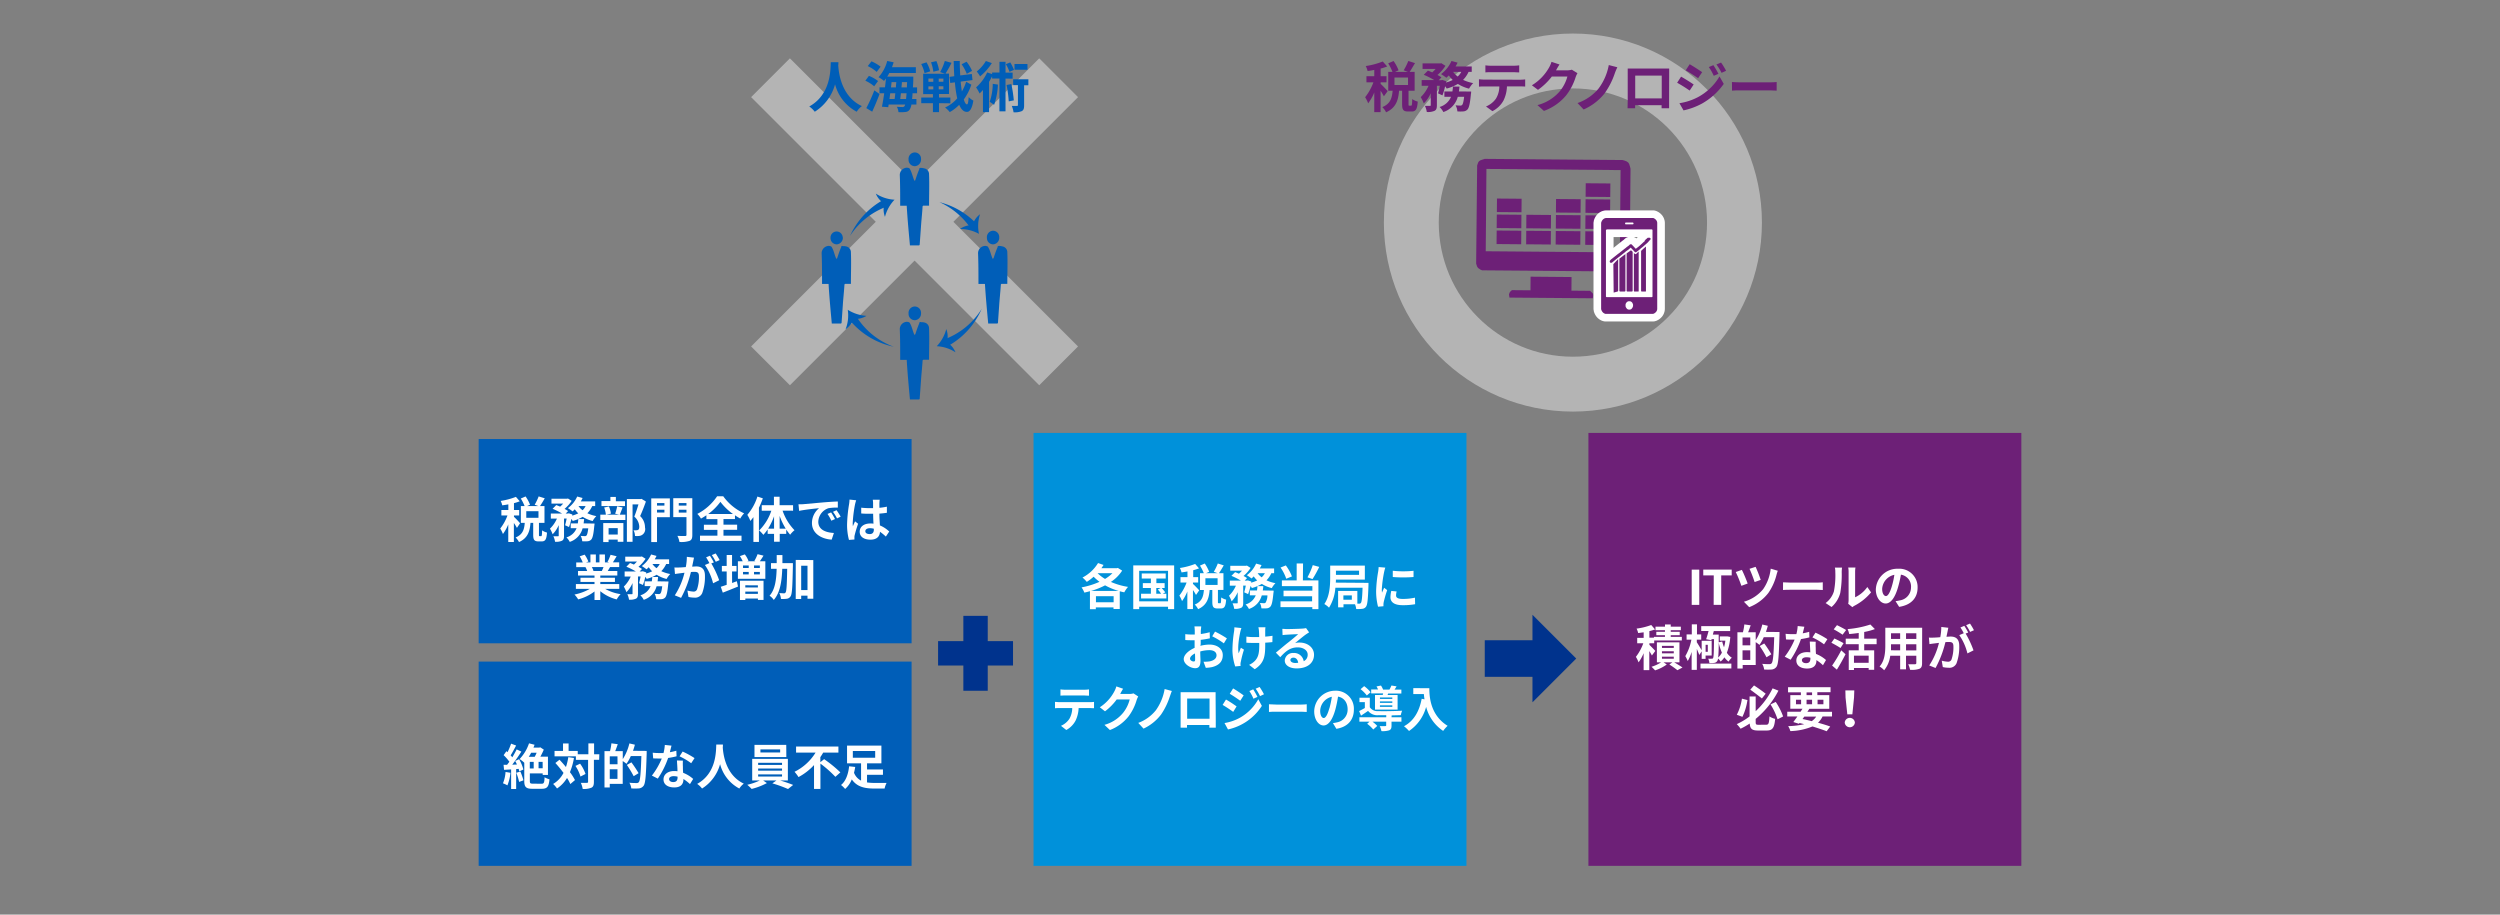 <svg xmlns="http://www.w3.org/2000/svg" viewBox="0 0 820 300"><rect x="0" y="0" width="820" height="300" fill="#808080" stroke="none"/><defs><style>.cls-1,.cls-7{fill:#005eb8;}.cls-2{fill:#fff;}.cls-3{fill:#0091da;}.cls-4,.cls-8{fill:#6d2077;}.cls-10,.cls-5,.cls-6,.cls-9{fill:none;}.cls-5{stroke:#b4b4b4;stroke-width:18px;}.cls-5,.cls-6{stroke-miterlimit:10;}.cls-6{stroke:#00338d;stroke-width:8px;}.cls-12,.cls-7,.cls-8{fill-rule:evenodd;}.cls-10{stroke:#fff;stroke-linecap:round;stroke-linejoin:round;stroke-width:5px;}.cls-11,.cls-12{fill:#00338d;}</style></defs><g id="レイヤー_2" data-name="レイヤー 2"><g id="レイヤー_1-2" data-name="レイヤー 1"><rect class="cls-1" x="157" y="144" width="142" height="67"/><path class="cls-2" d="M169.55,173.15a14.32,14.32,0,0,0-1-1.62v6.24h-1.84V172a14.27,14.27,0,0,1-1.75,3.16,9.38,9.38,0,0,0-.88-1.8,15.52,15.52,0,0,0,2.37-4.29h-2v-1.78h2.29v-1.86c-.68.13-1.33.24-2,.32a6.59,6.59,0,0,0-.52-1.45,23.18,23.18,0,0,0,5-1.33l1.26,1.45a14.15,14.15,0,0,1-1.9.61v2.26h1.71v1.78h-1.71v.46c.43.35,1.74,1.75,2,2.1Zm7.92,2.72c.24,0,.3-.24.34-1.91a4.81,4.81,0,0,0,1.61.72c-.16,2.29-.59,2.9-1.74,2.9h-1.06c-1.42,0-1.73-.56-1.73-2.23v-3.84H174c-.22,2.76-.89,5-3.77,6.29a5.66,5.66,0,0,0-1.11-1.5c2.39-1,2.83-2.69,3-4.79h-1.28V166h1.23a14.07,14.07,0,0,0-1.25-2.48l1.57-.69a12.37,12.37,0,0,1,1.46,2.72l-1,.45h3.77l-1.25-.45a17.12,17.12,0,0,0,1.31-2.73l2,.62c-.53.93-1.1,1.89-1.57,2.56h1.48v5.49h-1.81v3.83c0,.48,0,.53.24.53Zm-.85-8.2h-4v2.18h4Z"/><path class="cls-2" d="M194.25,166a8,8,0,0,1-1.6,2.34,11.92,11.92,0,0,0,2.94.94,7.47,7.47,0,0,0-1.2,1.62,11.19,11.19,0,0,1-3.27-1.38,12.67,12.67,0,0,1-3.26,1.35,6,6,0,0,0-.45-.67,18,18,0,0,1-.78,2.67l-1.28-.59c.17-.59.36-1.4.51-2.21H185v5.63c0,.87-.13,1.38-.69,1.67a4.75,4.75,0,0,1-2.25.33,6.43,6.43,0,0,0-.55-1.8H183c.19,0,.26-.05.26-.24v-3.42a9.78,9.78,0,0,1-2,3,10.28,10.28,0,0,0-.87-1.84,10.2,10.2,0,0,0,2.28-3.3h-2v-1.67h3.67a24.1,24.1,0,0,0-3.09-1.55l1.2-1.22c.39.15.83.32,1.27.52a10.59,10.59,0,0,0,1-1h-3.84v-1.6H186l.29-.07,1.22.77a12,12,0,0,1-2.34,2.64,8.35,8.35,0,0,1,1.17.71l-.79.81h.77l.26-.08,1.15.39-.06.37a10.67,10.67,0,0,0,2-.74,9.09,9.09,0,0,1-1.14-1.33,9.18,9.18,0,0,1-.72.69,12.83,12.83,0,0,0-1.55-1.07,9.63,9.63,0,0,0,3.06-3.81l1.77.48a9.26,9.26,0,0,1-.59,1.12h4.72V166Zm.75,5.73s0,.5-.07.72c-.25,2.77-.54,4-1,4.52a1.8,1.8,0,0,1-1.17.56,12.38,12.38,0,0,1-1.8,0,4,4,0,0,0-.51-1.76c.58.06,1.12.08,1.38.08a.63.63,0,0,0,.51-.18c.23-.21.43-.89.61-2.38h-1.86a6.39,6.39,0,0,1-4.21,4.45,5.53,5.53,0,0,0-1.1-1.48,5.09,5.09,0,0,0,3.34-3h-1.93v-1.59h2.33a12.84,12.84,0,0,0,.16-1.42h1.91c-.05.48-.1,1-.16,1.42ZM189.75,166a6.11,6.11,0,0,0,1.33,1.36,4.68,4.68,0,0,0,1-1.36Z"/><path class="cls-2" d="M204.22,166.46c-.35.88-.67,1.76-.94,2.36h1.85v1.73H196.9v-1.73h1.83a10.16,10.16,0,0,0-.56-2.36l1.55-.33a8.21,8.21,0,0,1,.66,2.34l-1.51.35h4.26l-1.36-.33a16.86,16.86,0,0,0,.66-2.42ZM205,166h-7.72v-1.65h2.93V163H202v1.42h3Zm-7.14,5.57h6.61v6.15h-1.86V177h-3v.8h-1.76Zm1.76,1.65v2.11h3v-2.11Zm12.24-8.71c-.56,1.56-1.26,3.4-1.9,4.76a5.11,5.11,0,0,1,1.6,3.74,2.23,2.23,0,0,1-2,2.79,7.63,7.63,0,0,1-1.28,0,4.42,4.42,0,0,0-.47-1.87,5.8,5.8,0,0,0,.9,0,1.71,1.71,0,0,0,.59-.13c.29-.17.38-.54.38-1.09a4.59,4.59,0,0,0-1.63-3.26c.47-1.14,1-2.77,1.36-4h-1.93v12.25h-1.86v-14h4.51l.29-.08Z"/><path class="cls-2" d="M219.71,169.64H215.5v8.15h-1.89V163.48h6.1ZM215.5,165v.84h2.43V165Zm2.43,3.11v-.91H215.5v.91Zm9.15,7.36c0,1.09-.22,1.65-.92,1.94a8.75,8.75,0,0,1-3.3.35,7.16,7.16,0,0,0-.67-2c1,.06,2.19.05,2.53.05s.44-.12.44-.42v-5.76h-4.33v-6.21h6.25ZM222.63,165v.84h2.53V165Zm2.53,3.14v-.94h-2.53v.94Z"/><path class="cls-2" d="M237.3,175.69h5.92v1.71H229.6v-1.71h5.71v-1.9h-4.43v-1.67h4.43v-1.84H231.7V169c-.58.4-1.17.76-1.78,1.1a7.06,7.06,0,0,0-1.2-1.54,17.45,17.45,0,0,0,6.5-5.79h2a16.89,16.89,0,0,0,6.85,5.6,9,9,0,0,0-1.27,1.71c-.57-.32-1.15-.67-1.73-1.07v1.25H237.3v1.84h4.48v1.67H237.3Zm3.12-7.09a19.21,19.21,0,0,1-4.13-4,18.35,18.35,0,0,1-4,4Z"/><path class="cls-2" d="M250.21,163.45a29.73,29.73,0,0,1-1.28,3.09v11.22h-1.81v-8.14c-.32.44-.66.87-1,1.25a11.2,11.2,0,0,0-1-2,16.94,16.94,0,0,0,3.31-6Zm6.48,4.05a17.15,17.15,0,0,0,3.91,6.41,8.06,8.06,0,0,0-1.43,1.48,15.71,15.71,0,0,1-1.28-1.7v1.41h-2.14v2.58h-1.86V175.1h-2.1v-1.47a11.39,11.39,0,0,1-1.42,1.8A8.08,8.08,0,0,0,249,174a16.46,16.46,0,0,0,4-6.49h-3.15v-1.81h4v-2.77h1.86v2.77h4.42v1.81Zm-2.8,5.9v-4.06a20.92,20.92,0,0,1-1.95,4.06Zm3.83,0a22.4,22.4,0,0,1-2-4.18v4.18Z"/><path class="cls-2" d="M263.48,165.37l6.85-.61c1.63-.13,3.36-.23,4.48-.27l0,2a16.57,16.57,0,0,0-3.06.2,4.83,4.83,0,0,0-3.35,4.44c0,2.61,2.44,3.55,5.12,3.68l-.73,2.19c-3.33-.21-6.47-2-6.47-5.44a6.29,6.29,0,0,1,2.34-4.88c-1.38.14-4.71.49-6.55.89l-.21-2.17C262.56,165.43,263.17,165.4,263.48,165.37Zm10.4,4.88-1.21.54a13.08,13.08,0,0,0-1.25-2.22l1.18-.5A21.46,21.46,0,0,1,273.88,170.25Zm1.86-.79-1.2.58a13.35,13.35,0,0,0-1.32-2.16l1.17-.54C274.79,167.9,275.4,168.84,275.74,169.46Z"/><path class="cls-2" d="M280.83,164.09a12.42,12.42,0,0,0-.39,1.4,42.09,42.09,0,0,0-.75,6.13,7,7,0,0,0,.06,1c.21-.56.47-1.09.71-1.62l1,.79a37.89,37.89,0,0,0-1.13,3.77,2.88,2.88,0,0,0-.08.74c0,.16,0,.43,0,.66l-1.79.13a19.24,19.24,0,0,1-.62-5.06,47.35,47.35,0,0,1,.65-6.61,11,11,0,0,0,.15-1.56ZM290.56,176a17,17,0,0,0-1.92-1.58c-.1,1.5-1,2.59-3.11,2.59s-3.55-.93-3.55-2.59,1.36-2.72,3.52-2.72a6.85,6.85,0,0,1,1,.06c-.05-1-.1-2.13-.11-3.25-.39,0-.77,0-1.14,0-.93,0-1.82,0-2.77-.1v-1.89a25.3,25.3,0,0,0,2.77.15c.37,0,.75,0,1.12,0,0-.78,0-1.42,0-1.76a8.62,8.62,0,0,0-.1-1h2.28c-.05.3-.08.69-.1,1s0,.95,0,1.65a21.09,21.09,0,0,0,2.45-.37v2c-.77.12-1.6.21-2.46.28,0,1.53.11,2.8.17,3.87a10,10,0,0,1,3.06,2Zm-3.94-2.57a4.65,4.65,0,0,0-1.28-.18c-.9,0-1.51.37-1.51,1s.64.93,1.48.93,1.31-.51,1.31-1.44Z"/><path class="cls-2" d="M198.48,193.14a14.39,14.39,0,0,0,5.08,1.74,8.51,8.51,0,0,0-1.28,1.73,13.67,13.67,0,0,1-5.38-2.7v2.88H195V194a15.11,15.11,0,0,1-5.36,2.6,8.79,8.79,0,0,0-1.21-1.59,16.84,16.84,0,0,0,5.05-1.87h-4.59v-1.57H195v-.7h-4.61v-1.38H195v-.72h-5.41v-1.49h3a7.3,7.3,0,0,0-.55-1.25l.19,0H189v-1.55h2.14a14.16,14.16,0,0,0-1-2l1.63-.56a11.49,11.49,0,0,1,1.22,2.26l-.79.29h1.46v-2.61h1.78v2.61h1.18v-2.61h1.8v2.61h1.42l-.58-.18a12.45,12.45,0,0,0,1-2.32l2,.48c-.45.74-.88,1.46-1.24,2h2.08V186h-3c-.26.46-.52.9-.76,1.28h3.14v1.49H196.9v.72h4.8v1.38h-4.8v.7h6.22v1.57ZM194.13,186a8.27,8.27,0,0,1,.54,1.23l-.27.05h3c.19-.38.39-.85.56-1.28Z"/><path class="cls-2" d="M218.5,185a8,8,0,0,1-1.6,2.34,11.92,11.92,0,0,0,2.94.94,7.81,7.81,0,0,0-1.2,1.62,11.24,11.24,0,0,1-3.26-1.38,12.89,12.89,0,0,1-3.27,1.35,4.11,4.11,0,0,0-.45-.67,18,18,0,0,1-.78,2.67l-1.28-.59a19.31,19.31,0,0,0,.51-2.21h-.85v5.63c0,.87-.12,1.38-.68,1.67a4.81,4.81,0,0,1-2.26.33,6.43,6.43,0,0,0-.55-1.8h1.44c.2,0,.26-.05.26-.24v-3.42a9.78,9.78,0,0,1-2,3,11,11,0,0,0-.86-1.84,10.17,10.17,0,0,0,2.27-3.3h-2v-1.67h3.66a22.86,22.86,0,0,0-3.09-1.55l1.2-1.22c.39.15.84.32,1.27.52a12,12,0,0,0,1-1h-3.84v-1.6h5.17l.28-.07,1.22.77a11.72,11.72,0,0,1-2.34,2.64,7.8,7.8,0,0,1,1.17.71l-.78.81h.77l.25-.08,1.15.39-.06.37a10.4,10.4,0,0,0,2-.74,9,9,0,0,1-1.13-1.33,9.18,9.18,0,0,1-.72.69,13.81,13.81,0,0,0-1.56-1.07,9.54,9.54,0,0,0,3.06-3.81l1.78.48c-.18.38-.37.75-.59,1.12h4.72V185Zm.75,5.73s0,.5-.06.72c-.26,2.77-.55,4-1,4.52a1.78,1.78,0,0,1-1.17.56,12.27,12.27,0,0,1-1.79,0,4.29,4.29,0,0,0-.51-1.76c.57.06,1.12.08,1.37.08a.62.62,0,0,0,.51-.18c.23-.21.44-.89.61-2.38h-1.85a6.41,6.41,0,0,1-4.21,4.45,5.58,5.58,0,0,0-1.11-1.48,5.13,5.13,0,0,0,3.35-3h-1.94v-1.59h2.34a12.84,12.84,0,0,0,.16-1.42h1.9c-.05.48-.09,1-.16,1.42ZM214,185a6.11,6.11,0,0,0,1.33,1.36,4.89,4.89,0,0,0,1.06-1.36Z"/><path class="cls-2" d="M227.63,182.91c-.09.42-.19.91-.27,1.31l-.34,1.63c.53,0,1-.06,1.33-.06,1.68,0,2.87.75,2.87,3a15.48,15.48,0,0,1-.9,5.77,2.53,2.53,0,0,1-2.61,1.46,8.89,8.89,0,0,1-1.89-.22l-.35-2.1a9.09,9.09,0,0,0,1.95.34,1.17,1.17,0,0,0,1.19-.69,12.16,12.16,0,0,0,.64-4.34c0-1.26-.54-1.44-1.54-1.44-.25,0-.64,0-1.09.06a34.11,34.11,0,0,1-3.23,8.47l-2.06-.83a23.64,23.64,0,0,0,3.18-7.41c-.56.06-1,.13-1.36.17s-1.26.16-1.76.24l-.18-2.14a13.45,13.45,0,0,0,1.68,0c.5,0,1.25-.06,2.05-.13a16.84,16.84,0,0,0,.34-3.36Zm5.68,1.89a31.28,31.28,0,0,1,2.58,5.52l-2,1a18,18,0,0,0-2.68-6l1.47-.62a18.73,18.73,0,0,0-1.08-1.89l1.26-.53c.4.6,1,1.6,1.28,2.2Zm1.46-.53a15.25,15.25,0,0,0-1.3-2.21l1.27-.53a20.8,20.8,0,0,1,1.3,2.18Z"/><path class="cls-2" d="M240.13,191.22l1.55-.58.39,1.75c-1.68.68-3.52,1.44-5,2l-.66-1.93c.55-.16,1.2-.39,1.94-.64v-4.39h-1.58v-1.81h1.58v-3.58h1.76v3.58h1.47v1.81h-1.47Zm10.9-7.13v5.75h-9v-5.75h1.57a12.1,12.1,0,0,0-.91-1.69l1.61-.56a8.34,8.34,0,0,1,1.2,2.11l-.4.14h2.68l-.35-.11a12.78,12.78,0,0,0,1.05-2.21l1.95.48c-.41.68-.83,1.32-1.21,1.84Zm-8.32,6.39h7.73v6.29H248.6v-.46h-4.13v.48h-1.76Zm1-5v.82h1.87v-.82Zm0,2.93h1.87v-.81h-1.87Zm.75,3.56v.72h4.13V192Zm4.13,2.81v-.73h-4.13v.73Zm.64-9.3h-1.91v.82h1.91Zm0,2.12h-1.91v.81h1.91Z"/><path class="cls-2" d="M260.07,184.7s0,.63,0,.87c-.14,6.82-.25,9.26-.75,10a1.68,1.68,0,0,1-1.23.82,9.68,9.68,0,0,1-1.94.06,4.6,4.6,0,0,0-.54-1.9c.64,0,1.21.06,1.52.06a.56.56,0,0,0,.54-.29c.31-.43.43-2.41.53-7.76h-1.62c-.16,4.27-.72,7.86-2.78,10.23a4.84,4.84,0,0,0-1.39-1.39c1.79-2,2.22-5.09,2.33-8.84h-1.85V184.7h1.87c0-.85,0-1.73,0-2.64h1.87c0,.9,0,1.78,0,2.64Zm6.69-1v12.68h-1.9v-1h-2.07v1.1H261V183.66Zm-1.9,9.85v-8h-2.07v8Z"/><rect class="cls-3" x="339" y="142" width="142" height="142"/><path class="cls-2" d="M368.07,187.16a12.58,12.58,0,0,1-3.7,3.71A23.08,23.08,0,0,0,370,192.5a9,9,0,0,0-1.23,1.78c-.52-.09-1-.22-1.49-.35v5.83h-2.05v-.53h-5.8v.59h-1.93v-5.91c-.61.18-1.22.34-1.83.47a8.14,8.14,0,0,0-.92-1.72,25.85,25.85,0,0,0,5.88-1.82,17,17,0,0,1-1.92-1.68,15.76,15.76,0,0,1-2.24,1.7,11.19,11.19,0,0,0-1.41-1.43,12.91,12.91,0,0,0,5.1-4.75l1.8.62c-.22.35-.44.72-.7,1.07h5.07l.32-.09Zm-1.18,6.66a20.52,20.52,0,0,1-4.42-1.83,24.32,24.32,0,0,1-4.58,1.83Zm-1.62,3.73v-2h-5.8v2ZM360,188a13,13,0,0,0,2.45,1.89,12.61,12.61,0,0,0,2.45-1.89Z"/><path class="cls-2" d="M385.12,185.46v14.33h-2V199h-9.47v.8h-1.94V185.46Zm-2,11.77v-10h-9.47v10Zm-.56-2.48v1.55h-8.29v-1.55h3.22v-1.89h-2.64v-1.6h2.64v-1.51h-3v-1.66h7.86v1.66h-3.06v1.51h2.71v1.6H381a13.57,13.57,0,0,1,1.2,1.42l-.84.47Zm-3.31,0h1.6a11.52,11.52,0,0,0-1.09-1.4l1-.49h-1.49Z"/><path class="cls-2" d="M392.29,195.15a13,13,0,0,0-1-1.62v6.24h-1.84V194a14.27,14.27,0,0,1-1.74,3.16,10,10,0,0,0-.88-1.8,16.06,16.06,0,0,0,2.37-4.29h-2v-1.78h2.29v-1.86c-.67.13-1.33.24-1.95.32a6.62,6.62,0,0,0-.53-1.45,23.18,23.18,0,0,0,5-1.33l1.27,1.45a14.79,14.79,0,0,1-1.91.61v2.26H393v1.78h-1.71v.46c.43.35,1.75,1.75,2.05,2.1Zm7.93,2.72c.24,0,.3-.24.33-1.91a4.86,4.86,0,0,0,1.62.72c-.16,2.29-.59,2.9-1.75,2.9h-1.05c-1.43,0-1.73-.56-1.73-2.23v-3.84h-.88c-.23,2.76-.9,5-3.78,6.29a5.62,5.62,0,0,0-1.1-1.5c2.38-1,2.83-2.69,3-4.79H393.6V188h1.24a14.79,14.79,0,0,0-1.25-2.48l1.57-.69a12.73,12.73,0,0,1,1.45,2.72l-1,.45h3.76l-1.25-.45a17.17,17.17,0,0,0,1.32-2.73l1.95.62c-.53.93-1.11,1.89-1.57,2.56h1.47v5.49h-1.81v3.83c0,.48,0,.53.24.53Zm-.85-8.2h-4v2.18h4Z"/><path class="cls-2" d="M417,188a7.65,7.65,0,0,1-1.6,2.34,11.86,11.86,0,0,0,2.95.94,7.16,7.16,0,0,0-1.2,1.62,11.19,11.19,0,0,1-3.27-1.38,12.81,12.81,0,0,1-3.26,1.35,6,6,0,0,0-.45-.67,19.21,19.21,0,0,1-.79,2.67l-1.28-.59a21.5,21.5,0,0,0,.52-2.21h-.85v5.63c0,.87-.13,1.38-.69,1.67a4.81,4.81,0,0,1-2.26.33,6.4,6.4,0,0,0-.54-1.8h1.44c.19,0,.25-.05.25-.24v-3.42a9.78,9.78,0,0,1-2,3,10.23,10.23,0,0,0-.86-1.84,10.17,10.17,0,0,0,2.27-3.3h-2v-1.67H407a24.1,24.1,0,0,0-3.09-1.55l1.2-1.22c.38.15.83.32,1.26.52a10.7,10.7,0,0,0,1-1h-3.84v-1.6h5.17l.29-.07,1.21.77a11.92,11.92,0,0,1-2.33,2.64,8.19,8.19,0,0,1,1.16.71l-.78.81h.77l.26-.08,1.15.39-.07.37a10.51,10.51,0,0,0,2-.74,9.09,9.09,0,0,1-1.14-1.33,9.18,9.18,0,0,1-.72.69,13.67,13.67,0,0,0-1.55-1.07,9.52,9.52,0,0,0,3.05-3.81l1.78.48a10.93,10.93,0,0,1-.59,1.12h4.72V188Zm.76,5.73s0,.5-.07.72c-.26,2.77-.54,4-1,4.52a1.78,1.78,0,0,1-1.17.56,12.23,12.23,0,0,1-1.79,0,4,4,0,0,0-.51-1.76c.58.06,1.12.08,1.38.08a.63.63,0,0,0,.51-.18,4.94,4.94,0,0,0,.61-2.38h-1.86a6.41,6.41,0,0,1-4.21,4.45,5.76,5.76,0,0,0-1.1-1.48,5.11,5.11,0,0,0,3.34-3h-1.94v-1.59h2.34a12.84,12.84,0,0,0,.16-1.42h1.9c0,.48-.09,1-.16,1.42ZM412.49,188a6.33,6.33,0,0,0,1.33,1.36,4.71,4.71,0,0,0,1.06-1.36Z"/><path class="cls-2" d="M421.89,189.83a14.7,14.7,0,0,0-1.87-3.68l1.73-.69a14.66,14.66,0,0,1,2,3.6Zm5.46.53h5.09v9.43h-2v-.66H420v-1.89h10.37v-1.66H421v-1.84h9.46v-1.48h-10v-1.9h4.85v-5.54h2.09Zm5.36-4.42a36.57,36.57,0,0,1-2.2,4l-1.67-.58a23.07,23.07,0,0,0,1.75-4Z"/><path class="cls-2" d="M448.86,191.18s0,.54,0,.76c-.16,4.65-.34,6.46-.82,7.06a1.62,1.62,0,0,1-1.21.69,10.85,10.85,0,0,1-2,.07,5.33,5.33,0,0,0-.39-1.56h-3.78v1h-1.76v-5.38h6.31V198h.62a.56.56,0,0,0,.53-.23c.28-.32.45-1.61.56-5H438a14.18,14.18,0,0,1-2.08,6.55,6.93,6.93,0,0,0-1.54-1.2c1.76-2.5,1.92-6.15,1.92-8.69v-3.91h11.37v4.58h-9.49c0,.32,0,.67-.05,1Zm-10.67-4v1.38h7.58v-1.38Zm5.21,8.1h-2.77v1.43h2.77Z"/><path class="cls-2" d="M454.38,186.18a14.18,14.18,0,0,0-.38,1.41,39.88,39.88,0,0,0-.77,5.81,7.43,7.43,0,0,0,.07,1c.22-.56.48-1.09.7-1.61l1,.77a37.48,37.48,0,0,0-1.13,3.89,4.61,4.61,0,0,0-.1.74c0,.18,0,.43,0,.66L452,199a20.15,20.15,0,0,1-.63-5.18,43.36,43.36,0,0,1,.66-6.28,12.49,12.49,0,0,0,.16-1.55ZM458.1,194a5.13,5.13,0,0,0-.19,1.33c0,.7.6,1.12,2.2,1.12a18.08,18.08,0,0,0,4-.42l.05,2.15a22.11,22.11,0,0,1-4.09.32c-2.74,0-4-1-4-2.61a9.81,9.81,0,0,1,.27-2.07Zm5.54-6.79v2.05a43,43,0,0,1-6.81,0v-2.05A32.37,32.37,0,0,0,463.64,187.22Z"/><path class="cls-2" d="M393.71,211.83a13,13,0,0,1,3-.41c2.44,0,4.36,1.29,4.36,3.47,0,1.87-1,3.28-3.49,3.91a12.74,12.74,0,0,1-2.08.25l-.74-2a12.83,12.83,0,0,0,1.95-.11c1.28-.23,2.31-.88,2.31-2s-1-1.69-2.34-1.69a11.36,11.36,0,0,0-3,.43c0,1.26.08,2.48.08,3,0,2-.72,2.49-1.74,2.49-1.55,0-3.75-1.33-3.75-3,0-1.4,1.62-2.82,3.56-3.67,0-.37,0-.74,0-1.1V210l-.85,0c-.72,0-1.52,0-2.21-.08l0-1.92a17.87,17.87,0,0,0,2.19.13c.29,0,.6,0,.92,0,0-.56,0-1,0-1.29a11.87,11.87,0,0,0-.11-1.39H394c0,.28-.1,1-.13,1.37s0,.74,0,1.14a22.59,22.59,0,0,0,2.91-.59l.05,2a30.19,30.19,0,0,1-3,.5c0,.48,0,1,0,1.42ZM392,216.28c0-.4,0-1.12-.05-1.95-1,.5-1.62,1.15-1.62,1.71s.74.93,1.15.93S392,216.83,392,216.28Zm6.53-9.12a36.39,36.39,0,0,1,3.89,2.22l-1,1.64a24.27,24.27,0,0,0-3.81-2.31Z"/><path class="cls-2" d="M407.18,206a12.71,12.71,0,0,0-.37,1.28c-.38,1.76-.94,5.07-.53,7,.21-.48.48-1.25.74-1.82l1,.62A37.59,37.59,0,0,0,407,217a3.38,3.38,0,0,0-.12.76c0,.17,0,.44.05.66l-1.78.18a17.9,17.9,0,0,1-.91-5.14,41.15,41.15,0,0,1,.53-6.32,8.38,8.38,0,0,0,.1-1.38Zm10.16,4.61c-.64.08-1.45.14-2.35.19v.66c0,3.74-.29,6-3.44,8.05l-1.84-1.44a6.09,6.09,0,0,0,1.86-1.27c1.21-1.26,1.47-2.67,1.47-5.34v-.58c-.59,0-1.2,0-1.78,0s-1.66,0-2.45-.08v-2a17,17,0,0,0,2.4.16l1.8,0c0-.89-.05-1.7-.08-2.13a8,8,0,0,0-.18-1.09h2.32a9.63,9.63,0,0,0-.08,1.07c0,.35,0,1.17,0,2a22,22,0,0,0,2.39-.28Z"/><path class="cls-2" d="M429.39,207.41c-.39.24-.76.49-1.11.72-.85.6-2.51,2-3.5,2.81a5,5,0,0,1,1.48-.18c2.69,0,4.74,1.68,4.74,4,0,2.49-1.9,4.48-5.73,4.48-2.21,0-3.87-1-3.87-2.6a2.66,2.66,0,0,1,2.85-2.46,3.19,3.19,0,0,1,3.37,2.7,2.3,2.3,0,0,0,1.3-2.16c0-1.42-1.44-2.38-3.28-2.38-2.43,0-4,1.29-5.71,3.22l-1.44-1.49c1.12-.91,3-2.53,4-3.3s2.52-2.06,3.31-2.75c-.82,0-3,.11-3.83.17a12,12,0,0,0-1.29.13l-.07-2.06c.45,0,1,.08,1.44.08.84,0,4.23-.08,5.12-.16a9.07,9.07,0,0,0,1.22-.16Zm-3.59,10c-.1-1-.69-1.7-1.55-1.7-.59,0-1,.35-1,.75,0,.59.67,1,1.6,1A9,9,0,0,0,425.8,217.39Z"/><path class="cls-2" d="M357.46,230.31a11.78,11.78,0,0,0,1.38-.09v2.08c-.38,0-1-.05-1.38-.05h-3.67a10.49,10.49,0,0,1-1,4.11,7.45,7.45,0,0,1-3.05,3.08L348,238.07a6.41,6.41,0,0,0,2.75-2.28,7.22,7.22,0,0,0,.94-3.54H347.5c-.44,0-1,0-1.46.06v-2.09c.46,0,1,.09,1.46.09Zm-8-2.19c-.53,0-1.17,0-1.63.06v-2.06a10.8,10.8,0,0,0,1.61.11h6.11a11.2,11.2,0,0,0,1.64-.11v2.06c-.53,0-1.11-.06-1.64-.06Z"/><path class="cls-2" d="M373.34,228.44a6.84,6.84,0,0,0-.51,1.15,16.89,16.89,0,0,1-2.64,5.35,14.36,14.36,0,0,1-6.14,4.51l-1.79-1.7a12,12,0,0,0,6.12-3.95,11.48,11.48,0,0,0,2.16-4.37h-4.27a18,18,0,0,1-3.83,3.88l-1.7-1.33a13.85,13.85,0,0,0,4.74-5.16,7.36,7.36,0,0,0,.68-1.68l2.22.77c-.36.56-.74,1.28-.92,1.63l0,.08h3a4.73,4.73,0,0,0,1.33-.19Z"/><path class="cls-2" d="M383.7,228.47a22.85,22.85,0,0,1-2.86,5.88,15.45,15.45,0,0,1-5.76,4.64l-1.73-1.88a13.27,13.27,0,0,0,5.78-4.16A16.74,16.74,0,0,0,382,226l2.37.64C384.1,227.25,383.88,228,383.7,228.47Z"/><path class="cls-2" d="M398.77,236.44c0,.63,0,2.16,0,2.23h-2.1l0-.88h-7.33l0,.88h-2.1c0-.08,0-1.48,0-2.24V228.6c0-.45,0-1.11,0-1.55l1.62,0h8.35c.38,0,1,0,1.51,0,0,.48,0,1.07,0,1.55Zm-9.38-7.33v6.64h7.34v-6.64Z"/><path class="cls-2" d="M405.6,231.7l-1.11,1.8a40.87,40.87,0,0,0-3.47-2.29l1.1-1.76C403.15,230,404.82,231.13,405.6,231.7Zm1.21,3.65a15.71,15.71,0,0,0,5.91-6l1.17,2.18a17.69,17.69,0,0,1-11.11,7.73l-1.14-2.1A15.6,15.6,0,0,0,406.81,235.35Zm1.11-7.26-1.12,1.76c-.85-.63-2.43-1.7-3.44-2.29l1.1-1.76C405.46,226.37,407.13,227.51,407.92,228.09Zm4.53.49-1.32.6a14.59,14.59,0,0,0-1.34-2.52l1.26-.56A25.08,25.08,0,0,1,412.45,228.58Zm2.13-.86-1.29.61a16,16,0,0,0-1.43-2.44l1.29-.56A21.26,21.26,0,0,1,414.58,227.72Z"/><path class="cls-2" d="M416.22,231c.55.05,1.66.1,2.45.1h8.16c.7,0,1.38-.06,1.78-.1v2.52c-.37,0-1.14-.08-1.78-.08h-8.16c-.87,0-1.89,0-2.45.08Z"/><path class="cls-2" d="M437.2,237.18a12.77,12.77,0,0,0,1.4-.26,4.23,4.23,0,0,0,3.42-4.24c0-2.19-1.13-3.83-3.15-4.19a36.67,36.67,0,0,1-.89,4.3c-.9,3.2-2.21,5.16-3.85,5.16s-3.07-1.94-3.07-4.61a6.88,6.88,0,0,1,6.93-6.79,5.9,5.9,0,0,1,6.08,6.19c0,3.33-1.95,5.7-5.74,6.31Zm-1.17-4.8a27.71,27.71,0,0,0,.81-3.84,4.89,4.89,0,0,0-3.82,4.59c0,1.6.61,2.38,1.17,2.38S435.42,234.52,436,232.38Z"/><path class="cls-2" d="M456.42,235.26h3.25v1.44h-3.25V238c0,.85-.17,1.3-.78,1.55a7.29,7.29,0,0,1-2.53.26,6.73,6.73,0,0,0-.57-1.65,17,17,0,0,0,1.81,0c.24,0,.32-.06.32-.24V236.7h-4.51a9.89,9.89,0,0,1,1.58,1.41l-1.31,1.17a11.64,11.64,0,0,0-2-1.88l.8-.7h-3.35v-1.44h8.81v-.67c-1,0-2,0-2.66,0a3.82,3.82,0,0,1-3.3-1.42c-.73.53-1.47,1-2.32,1.57l-.61-1.51c.56-.29,1.23-.64,1.87-1v-1.94H445.9v-1.44h3.39v3.11a2.93,2.93,0,0,0,2.71,1.28c1.83.08,5.8,0,7.9-.13a8,8,0,0,0-.44,1.46l-3,.08Zm-8.1-7.14a11.37,11.37,0,0,0-2.05-2.07l1.17-1a10.35,10.35,0,0,1,2.11,2Zm5.24-.19c0-.16.08-.32.11-.5h-3.92v-1.28H452a6.7,6.7,0,0,0-.51-1l1.47-.29a6.78,6.78,0,0,1,.7,1.33h2.08a12.49,12.49,0,0,0,.65-1.34l1.69.27c-.23.4-.46.77-.67,1.07h2.24v1.28h-4.34l-.19.5h3.29v4.78H451v-4.78Zm3.12.84h-4.06v.49h4.06Zm0,1.29h-4.06v.49h4.06Zm0,1.29h-4.06v.51h4.06Z"/><path class="cls-2" d="M468.82,225.73c0,3,.41,8.87,6,12.34a10.4,10.4,0,0,0-1.46,1.67,13.55,13.55,0,0,1-5.59-7.89,13.82,13.82,0,0,1-5.61,7.91,14.58,14.58,0,0,0-1.65-1.56c3.16-1.68,5-4.77,5.8-9l.93.18a16.57,16.57,0,0,1-.21-1.73h-3.47v-1.94Z"/><rect class="cls-4" x="521" y="142" width="142" height="142"/><path class="cls-2" d="M554.88,186.84h2.48V198.4h-2.48Z"/><path class="cls-2" d="M562.11,188.73h-3.44v-1.89H568v1.89h-3.44v9.67h-2.48Z"/><path class="cls-2" d="M573.23,191.4l-2.06.75a41.17,41.17,0,0,0-1.84-4.53l2-.7C571.87,187.93,572.86,190.31,573.23,191.4Zm9.89-4.19a12,12,0,0,0-.4,1.25,18.26,18.26,0,0,1-2.68,6,14.52,14.52,0,0,1-6.3,4.69L572,197.37a12.77,12.77,0,0,0,6.32-4.13,14.5,14.5,0,0,0,2.47-6.72Zm-5.61,3-2,.7a42.57,42.57,0,0,0-1.67-4.34l2-.65A39.6,39.6,0,0,1,577.51,190.22Z"/><path class="cls-2" d="M584.84,191c.57.05,1.74.1,2.57.1H596c.74,0,1.46-.06,1.87-.1v2.52c-.38,0-1.2-.08-1.87-.08h-8.6c-.91,0-2,0-2.57.08Z"/><path class="cls-2" d="M598.8,197.8a7.53,7.53,0,0,0,2.72-3.82,27.51,27.51,0,0,0,.46-6.34,5.75,5.75,0,0,0-.14-1.46h2.35a11.7,11.7,0,0,0-.11,1.44,35.57,35.57,0,0,1-.48,6.89,9.29,9.29,0,0,1-2.85,4.59Zm7.41.24a6.33,6.33,0,0,0,.13-1.18v-9.33a6.76,6.76,0,0,0-.13-1.38h2.38a9,9,0,0,0-.11,1.39v8.37a10.18,10.18,0,0,0,4-3.37l1.23,1.76a17.66,17.66,0,0,1-5.43,4.37,4,4,0,0,0-.7.48Z"/><path class="cls-2" d="M621.74,197.18a14.45,14.45,0,0,0,1.47-.26,4.29,4.29,0,0,0,3.6-4.24,3.92,3.92,0,0,0-3.31-4.19,35.42,35.42,0,0,1-1,4.3c-.94,3.2-2.32,5.16-4,5.16s-3.23-1.94-3.23-4.61a7.07,7.07,0,0,1,7.3-6.79,6,6,0,0,1,6.4,6.19c0,3.33-2.05,5.7-6.05,6.31Zm-1.24-4.8a25.06,25.06,0,0,0,.85-3.84,5,5,0,0,0-4,4.59c0,1.6.64,2.38,1.24,2.38S619.86,194.52,620.5,192.38Z"/><path class="cls-2" d="M541.82,215a16.36,16.36,0,0,0-.85-1.44v6.24h-1.86v-5.55a13.9,13.9,0,0,1-1.66,3,10,10,0,0,0-.88-1.8A16.29,16.29,0,0,0,539,211h-2v-1.78h2.12V207.4l-1.8.24a7.1,7.1,0,0,0-.52-1.46A21.15,21.15,0,0,0,541.6,205l1.26,1.45A14,14,0,0,1,541,207v2.16h1.49v-.27h3.62v-.54h-2.84v-1.11h2.84v-.54H543v-1.16h3.12v-.72H548v.72h3.32v1.16H548v.54h2.95v1.11H548v.54h3.64v1.18h-9.06V211H541v.51c.51.48,1.67,1.67,1.94,2Zm7.31,2.24c1,.58,2.09,1.25,2.73,1.7l-1.67.89a28.74,28.74,0,0,0-2.64-1.87l1-.72h-2.91l1.07.71a14,14,0,0,1-3.84,1.93c-.29-.33-.82-.85-1.17-1.18a12.54,12.54,0,0,0,3.15-1.46h-1.39v-6.56h7.4v6.56Zm-4-4.72H549v-.67h-3.89Zm0,1.78H549v-.69h-3.89Zm0,1.76H549v-.68h-3.89Z"/><path class="cls-2" d="M557.37,214.84c-.16-.48-.49-1.23-.81-2v6.88h-1.7v-5.9a13.71,13.71,0,0,1-1.28,3,12.07,12.07,0,0,0-.8-1.61,17,17,0,0,0,2-5.4h-1.58v-1.73h1.71v-3.29h1.7v3.29H558v1.73h-1.45v.85c.38.56,1.24,2,1.6,2.61v-3.09h3.28v4.84h-2v1.08h-1.28v-2.46Zm.39,2.82h10.13v1.6H557.76Zm1.85-8c.27-.74.56-1.75.8-2.69H558v-1.59h9.5V207h-5.38c-.1.38-.21.76-.31,1.15h1.92s0,.5,0,.7l0,1.83,1.15-.27a13.54,13.54,0,0,0,.6,1.9,14,14,0,0,0,.44-2.18h-1.82v-1.4h2.22l.28,0,.93.19a17.67,17.67,0,0,1-1.12,5.19,5.25,5.25,0,0,0,1.63,1.62,5.82,5.82,0,0,0-1.07,1.28,5.71,5.71,0,0,1-1.36-1.41,6.73,6.73,0,0,1-1.25,1.39,4.56,4.56,0,0,0-.84-1,2.11,2.11,0,0,1-.24.8,1.38,1.38,0,0,1-1,.64,9.66,9.66,0,0,1-1.6.06,3.65,3.65,0,0,0-.4-1.44,10.33,10.33,0,0,0,1.17,0,.42.42,0,0,0,.45-.21c.2-.35.25-1.88.3-6.21h-.78l-.12.36Zm-.17,1.84v2.29h.72V211.5Zm4.3-.72c0,2.51-.08,4-.19,4.89a5.4,5.4,0,0,0,1.23-1.61A16.79,16.79,0,0,1,563.74,210.78Z"/><path class="cls-2" d="M583.68,207.3s0,.64,0,.87c-.21,7.15-.39,9.7-1,10.55a2.18,2.18,0,0,1-1.54.88,18.28,18.28,0,0,1-2.51,0,4.57,4.57,0,0,0-.63-1.86c1,.1,2,.1,2.39.1a.85.85,0,0,0,.7-.28c.47-.51.67-2.91.85-8.56h-3.43a13.89,13.89,0,0,1-1.4,2.53,11.91,11.91,0,0,0-1.24-.9v7.48h-4.27v1.17h-1.73v-11.9h1.81a16.38,16.38,0,0,0,.46-2.57l2.08.29c-.27.8-.56,1.6-.83,2.28h2.48V210a16.44,16.44,0,0,0,2.16-5.16l1.81.42a18.25,18.25,0,0,1-.62,2Zm-9.59,1.78h-2.54v2.59h2.54Zm0,7.38v-3.14h-2.54v3.14Zm5.32-.87a33,33,0,0,0-2.23-3.69l1.49-.85A38.82,38.82,0,0,1,581,214.6Z"/><path class="cls-2" d="M593.48,209.06a22.71,22.71,0,0,1-2.76.55,29.06,29.06,0,0,1-3.39,6.78l-1.94-1a24.43,24.43,0,0,0,3.24-5.6h-.82c-.66,0-1.3,0-2-.05l-.14-1.85a20.18,20.18,0,0,0,2.11.11c.47,0,1,0,1.43,0a13.62,13.62,0,0,0,.43-2.66l2.19.23c-.13.51-.32,1.31-.54,2.16a17.64,17.64,0,0,0,2.13-.5Zm2.08,1.43a19.63,19.63,0,0,0,0,2c0,.45,0,1.22.09,2a10.52,10.52,0,0,1,3.28,2l-1,1.7a14.13,14.13,0,0,0-2.15-1.68v.14c0,1.48-.8,2.63-3.05,2.63-2,0-3.53-.88-3.53-2.63,0-1.55,1.3-2.75,3.51-2.75a9,9,0,0,1,1.07.07c-.05-1.19-.13-2.58-.17-3.54Zm-1.75,5.25a5.34,5.34,0,0,0-1.28-.16c-.91,0-1.5.38-1.5.94s.49,1,1.36,1c1.07,0,1.42-.62,1.42-1.47Zm4.47-4.4a20.8,20.8,0,0,0-3.81-2.26l1-1.57a28.36,28.36,0,0,1,3.91,2.15Z"/><path class="cls-2" d="M603.69,212.55c-.66-.46-2-1.21-3-1.73l1-1.4c.88.43,2.31,1.12,3,1.55Zm-2.76,5.76a46.56,46.56,0,0,0,3-5l1.4,1.28c-.85,1.68-1.86,3.51-2.84,5.06Zm3.44-10.13a32.66,32.66,0,0,0-2.91-1.76l1.07-1.37c.9.44,2.29,1.15,3,1.6Zm7.09,3.12v2h3.27v6.39h-1.81v-.58H608.1v.66h-1.71v-6.47h3.27v-2H605.4v-1.82h4.26v-1.87c-1.06.16-2.12.27-3.12.36a7.39,7.39,0,0,0-.53-1.63,31.58,31.58,0,0,0,7.47-1.5l1.48,1.5a20.69,20.69,0,0,1-3.5.95v2.19h4.07v1.82Zm1.46,3.75H608.1v2.35h4.82Z"/><path class="cls-2" d="M630.44,217.53c0,1-.22,1.54-.86,1.83a7.44,7.44,0,0,1-3.08.33,7,7,0,0,0-.61-1.82c.9,0,2,0,2.24,0s.42-.1.42-.39v-2.4h-3.38v4.47h-1.92v-4.47H620a9.21,9.21,0,0,1-2,4.76,6.89,6.89,0,0,0-1.5-1.23c1.74-1.93,1.88-4.77,1.88-7v-5.71h12.09Zm-7.19-4.21v-2h-3v.29c0,.51,0,1.09,0,1.68Zm-3-5.6v1.86h3v-1.86Zm8.31,0h-3.38v1.86h3.38Zm0,5.6v-2h-3.38v2Z"/><path class="cls-2" d="M639.05,205.91c-.1.42-.19.91-.27,1.31s-.23,1.06-.34,1.63c.53,0,1-.06,1.33-.06,1.68,0,2.86.75,2.86,3a15.49,15.49,0,0,1-.89,5.77,2.53,2.53,0,0,1-2.61,1.46,8.89,8.89,0,0,1-1.89-.22l-.35-2.1a9.09,9.09,0,0,0,2,.34,1.17,1.17,0,0,0,1.19-.69,12.16,12.16,0,0,0,.64-4.34c0-1.26-.55-1.44-1.54-1.44-.26,0-.64,0-1.09.06a34.51,34.51,0,0,1-3.23,8.47l-2.07-.83a23.44,23.44,0,0,0,3.19-7.41l-1.36.17c-.45.05-1.27.16-1.76.24l-.18-2.14a13.45,13.45,0,0,0,1.68,0c.5,0,1.25-.06,2.05-.13a18.47,18.47,0,0,0,.34-3.36Zm5.68,1.89a32,32,0,0,1,2.58,5.52l-2,1a17.73,17.73,0,0,0-2.67-6l1.47-.62a17,17,0,0,0-1.09-1.89l1.27-.53c.4.6,1,1.6,1.28,2.2Zm1.46-.53a16.21,16.21,0,0,0-1.3-2.21l1.27-.53a19.05,19.05,0,0,1,1.29,2.18Z"/><path class="cls-2" d="M573.16,229.62a18.86,18.86,0,0,1-1.65,5.51l-1.84-.69a16.46,16.46,0,0,0,1.68-5.28Zm6.15,8.09c.81,0,.94-.47,1.07-2.72a6.22,6.22,0,0,0,1.87.8c-.25,2.88-.81,3.82-2.78,3.82h-2.8c-2,0-2.65-.54-2.76-2.3a22.78,22.78,0,0,1-3,1.71,11.13,11.13,0,0,0-1.25-1.51,21.56,21.56,0,0,0,4.2-2.52v-6.55h2v4.83a25.48,25.48,0,0,0,5.55-7.49l1.92.75a29.62,29.62,0,0,1-7.47,9.27v1c0,.81.13.93.94.93Zm-1.41-8.61c-.93-.77-2.56-2-3.81-2.89l1.23-1.39c1.3.83,2.91,2,3.83,2.72Zm4.54,1.13a21,21,0,0,1,2.42,4.77l-1.82.93a21.54,21.54,0,0,0-2.31-4.88Z"/><path class="cls-2" d="M597.8,235a6.86,6.86,0,0,1-1.49,2.05c1.56.43,3,.87,4,1.25l-1.17,1.55c-1.22-.49-2.83-1-4.64-1.58a20.38,20.38,0,0,1-7.27,1.53,5.47,5.47,0,0,0-.72-1.63,25.26,25.26,0,0,0,5.27-.64c-.52-.13-1-.26-1.56-.37l-.17.24-1.84-.57c.4-.52.86-1.14,1.34-1.83h-3.33v-1.54h4.36l.64-1h-4V228h3.47v-.91h-4.21V225.4h13.94v1.65h-4.33V228H600v4.48h-6.55c-.19.34-.41.67-.64,1h8.09V235ZM589.08,231h1.68v-1.49h-1.68Zm2.16,4.84c1,.2,2,.44,3,.7a5.21,5.21,0,0,0,1.47-1.49h-3.9Zm1.31-7.83h1.81v-.91h-1.81Zm1.81,3v-1.49h-1.81V231Zm1.8-1.49V231h1.92v-1.49Z"/><path class="cls-2" d="M605.07,237a1.67,1.67,0,0,1,3.33,0,1.67,1.67,0,0,1-3.33,0Zm.27-8.16-.06-2.39h2.93l-.09,2.39-.55,5.47h-1.65Z"/><rect class="cls-1" x="157" y="217" width="142" height="67"/><path class="cls-2" d="M167.43,253.47a14.86,14.86,0,0,1-1,4.13,9.82,9.82,0,0,0-1.46-.68,11.58,11.58,0,0,0,.85-3.72Zm2.83-4.46a13.7,13.7,0,0,1,1.41,3.39l-1.34.61c-.05-.24-.12-.51-.21-.82l-.82.07v6.54h-1.65v-6.43l-2.32.14-.16-1.65,1.15,0c.24-.31.5-.66.76-1a16.4,16.4,0,0,0-1.89-2.17l.91-1.3.37.32a21,21,0,0,0,1.17-2.79l1.65.61c-.58,1.09-1.22,2.32-1.8,3.22.21.22.39.45.55.64.54-.9,1.05-1.81,1.42-2.59l1.55.72c-.88,1.39-2,3-3,4.3l1.54-.06c-.18-.4-.37-.8-.56-1.15Zm.42,4.06a18.28,18.28,0,0,1,1,2.88l-1.41.52a18.26,18.26,0,0,0-.93-3Zm6.94,4c.79,0,.93-.35,1-2.13a6.39,6.39,0,0,0,1.61.68c-.22,2.38-.72,3.1-2.51,3.1h-3.12c-2,0-2.64-.53-2.64-2.54v-6l0,0a10,10,0,0,0-1.53-1.21,13.94,13.94,0,0,0,3.09-5.16l1.82.47c-.11.32-.24.62-.37.94h1.89l.34-.11,1.17.77c-.31.73-.71,1.55-1.12,2.3h2.48v6H178v-.51h-4.21v2.48c0,.77.16.89,1,.89Zm-3.4-10.18c-.24.47-.5.91-.77,1.33h1.93a10.94,10.94,0,0,0,.64-1.33Zm-.45,5.16h1.28v-2.16h-1.28Zm4.21-2.16h-1.33V252H178Z"/><path class="cls-2" d="M188.26,248.62a22,22,0,0,1-1.32,4.66,16,16,0,0,1,1.65,2.59l-1.52,1.3a13.49,13.49,0,0,0-1.09-2,10.75,10.75,0,0,1-3.28,3.46,8.26,8.26,0,0,0-1.28-1.49,8.91,8.91,0,0,0,3.41-3.63c-.85-1.14-1.79-2.28-2.67-3.25l1.36-1.07c.69.73,1.42,1.55,2.11,2.4a19,19,0,0,0,.77-3.24Zm8.26.6H194.8v7.2c0,1.07-.19,1.63-.8,1.94a6.48,6.48,0,0,1-2.88.41,7.47,7.47,0,0,0-.61-2c.9,0,1.76,0,2,0s.38-.08.38-.33v-7.2h-4v-1.16h-7V246.3h2.78v-2.45h1.83v2.45h3v1.09h3.49v-3.55h1.87v3.55h1.72Zm-6.25,1.26a12.46,12.46,0,0,1,1.78,3.38l-1.65.85a13.29,13.29,0,0,0-1.65-3.49Z"/><path class="cls-2" d="M212.11,246.3s0,.64,0,.87c-.21,7.15-.39,9.7-1,10.55a2.18,2.18,0,0,1-1.54.88,18.28,18.28,0,0,1-2.51,0,4.43,4.43,0,0,0-.63-1.86c1,.1,2,.1,2.39.1a.85.85,0,0,0,.7-.28c.47-.51.67-2.91.85-8.56H206.9a14.52,14.52,0,0,1-1.41,2.53,11.91,11.91,0,0,0-1.24-.9v7.48H200v1.17h-1.73v-11.9h1.81a16.38,16.38,0,0,0,.46-2.57l2.09.29c-.28.8-.57,1.6-.84,2.28h2.48V249a16.68,16.68,0,0,0,2.17-5.16l1.8.42a18.25,18.25,0,0,1-.62,2Zm-9.58,1.78H200v2.59h2.55Zm0,7.38v-3.14H200v3.14Zm5.31-.87a33,33,0,0,0-2.23-3.69l1.49-.85a38.82,38.82,0,0,1,2.36,3.55Z"/><path class="cls-2" d="M221.91,248.06a22.71,22.71,0,0,1-2.76.55,29.06,29.06,0,0,1-3.39,6.78l-1.94-1a24.43,24.43,0,0,0,3.24-5.6h-.82c-.66,0-1.3,0-2-.05l-.15-1.85a20.18,20.18,0,0,0,2.11.11c.47,0,.95,0,1.43,0a13.62,13.62,0,0,0,.43-2.66l2.19.23c-.12.51-.32,1.31-.54,2.16a17.64,17.64,0,0,0,2.13-.5Zm2.08,1.43a19.63,19.63,0,0,0,0,2c0,.45,0,1.22.09,2a10.52,10.52,0,0,1,3.28,2l-1.05,1.7a14.13,14.13,0,0,0-2.15-1.68v.14c0,1.48-.8,2.63-3,2.63-2,0-3.53-.88-3.53-2.63,0-1.55,1.3-2.75,3.51-2.75a9,9,0,0,1,1.07.07c0-1.19-.13-2.58-.17-3.54Zm-1.75,5.25a5.34,5.34,0,0,0-1.28-.16c-.91,0-1.5.38-1.5.94s.49,1,1.36,1c1.07,0,1.42-.62,1.42-1.47Zm4.47-4.4a20.8,20.8,0,0,0-3.81-2.26l1-1.57a28.36,28.36,0,0,1,3.91,2.15Z"/><path class="cls-2" d="M237.12,244.21c0,.25,0,.57-.05.91.13,2.21.93,9.11,6.9,11.91a6.25,6.25,0,0,0-1.47,1.61,12.67,12.67,0,0,1-6.31-8,13.7,13.7,0,0,1-5.92,8,6.91,6.91,0,0,0-1.6-1.52c6.38-3.53,6.16-10.8,6.27-12.91Z"/><path class="cls-2" d="M255.92,256c1.49.45,3.12,1,4.23,1.46l-1.68,1.34a43.53,43.53,0,0,0-5.14-1.86l1.33-.94h-4.34l1.22.85a21.49,21.49,0,0,1-5,1.92,17.05,17.05,0,0,0-1.44-1.36,20.13,20.13,0,0,0,4.1-1.41h-2.48v-7.09h11.7V256Zm2-7.68H247.47v-4h10.42Zm-9.25,2.57h7.84v-.69h-7.84Zm0,1.89h7.84v-.69h-7.84Zm0,1.92h7.84V254h-7.84Zm7.22-8.9h-6.47v1h6.47Z"/><path class="cls-2" d="M270.31,249a41.62,41.62,0,0,1,5.33,4.34L274,254.8a37.61,37.61,0,0,0-4.9-4.34v8.3H267v-7.82a19,19,0,0,1-5.09,3.94,12.1,12.1,0,0,0-1.31-1.73,16.81,16.81,0,0,0,6.9-6.29h-6.39v-2H275v2h-5a15.78,15.78,0,0,1-.93,1.48V250Z"/><path class="cls-2" d="M284.38,256.63a16.42,16.42,0,0,0,2.49.17c.68,0,3.05,0,3.93,0a6.93,6.93,0,0,0-.65,1.84h-3.4c-3.21,0-5.69-.58-7.36-3a8.16,8.16,0,0,1-2.19,3.14,8.32,8.32,0,0,0-1.35-1.3c1.73-1.36,2.44-4,2.66-6.14l2,.22c-.1.63-.23,1.27-.39,1.91a4.83,4.83,0,0,0,2.31,2.57v-5.66h-4.6v-5.83h11.27v5.83h-4.71v2h5.22v1.76h-5.22Zm-4.65-8.1h7.33v-2.2h-7.33Z"/><circle class="cls-5" cx="515.91" cy="73" r="53"/><path class="cls-4" d="M453.91,31.59a14,14,0,0,0-1.08-1.82v7h-2.07V30.33a15.93,15.93,0,0,1-2,3.56,10.89,10.89,0,0,0-1-2A17.63,17.63,0,0,0,450.48,27h-2.29V25h2.57V22.94c-.75.15-1.49.27-2.19.36a7.51,7.51,0,0,0-.6-1.64,25.53,25.53,0,0,0,5.58-1.49L455,21.81a19.5,19.5,0,0,1-2.15.68V25h1.93v2h-1.93v.52c.49.4,2,2,2.31,2.36Zm8.92,3.06c.27,0,.34-.27.38-2.15a5.23,5.23,0,0,0,1.81.81c-.18,2.58-.66,3.26-2,3.26h-1.19c-1.6,0-1.94-.63-1.94-2.5V29.75h-1c-.25,3.1-1,5.62-4.25,7.08a6.34,6.34,0,0,0-1.24-1.7c2.68-1.1,3.18-3,3.38-5.38h-1.44V23.57h1.39a16.62,16.62,0,0,0-1.41-2.79l1.77-.77a13.54,13.54,0,0,1,1.64,3.06l-1.16.5h4.23l-1.4-.5A20.29,20.29,0,0,0,461.93,20l2.19.7c-.59,1-1.24,2.13-1.76,2.88H464v6.18h-2v4.3c0,.54,0,.6.27.6Zm-1-9.22h-4.44v2.45h4.44Z"/><path class="cls-4" d="M481.69,23.57a8.83,8.83,0,0,1-1.8,2.63,13.81,13.81,0,0,0,3.31,1.06,8.42,8.42,0,0,0-1.35,1.82,12.76,12.76,0,0,1-3.67-1.55,14.49,14.49,0,0,1-3.67,1.52,6.7,6.7,0,0,0-.51-.76,21.2,21.2,0,0,1-.88,3l-1.44-.67a22.63,22.63,0,0,0,.57-2.48h-.95v6.33c0,1-.14,1.55-.77,1.88a5.37,5.37,0,0,1-2.54.38,7.34,7.34,0,0,0-.61-2c.66,0,1.38,0,1.62,0s.28-.06.28-.27V30.6A10.92,10.92,0,0,1,467,33.93a11.8,11.8,0,0,0-1-2.07,11.43,11.43,0,0,0,2.56-3.71h-2.25V26.27h4.12A26.77,26.77,0,0,0,467,24.53l1.35-1.37c.43.16.93.36,1.42.58a12.16,12.16,0,0,0,1.13-1.14H466.6V20.8h5.82l.32-.07,1.37.86a13.21,13.21,0,0,1-2.63,3,9.17,9.17,0,0,1,1.31.8l-.88.91h.87l.29-.09,1.29.44-.07.41a11.42,11.42,0,0,0,2.2-.83,10.16,10.16,0,0,1-1.28-1.49,9.57,9.57,0,0,1-.81.77,15,15,0,0,0-1.75-1.2A10.67,10.67,0,0,0,476.09,20l2,.54a12.69,12.69,0,0,1-.67,1.26h5.31v1.78Zm.85,6.45s0,.56-.08.81c-.28,3.11-.61,4.5-1.13,5.08a2,2,0,0,1-1.32.63,13.78,13.78,0,0,1-2,0,4.61,4.61,0,0,0-.58-2c.65.07,1.26.09,1.55.09a.72.72,0,0,0,.58-.2c.25-.23.48-1,.68-2.68h-2.09a7.21,7.21,0,0,1-4.73,5,6.16,6.16,0,0,0-1.24-1.66,5.75,5.75,0,0,0,3.76-3.35h-2.18V30h2.63a16,16,0,0,0,.18-1.6h2.14c-.05.54-.11,1.08-.18,1.6Zm-5.91-6.45a7.18,7.18,0,0,0,1.49,1.53,5.22,5.22,0,0,0,1.19-1.53Z"/><path class="cls-4" d="M498.62,26.15a14.24,14.24,0,0,0,1.64-.11v2.34c-.45,0-1.13-.05-1.64-.05h-4.34A11.25,11.25,0,0,1,493.13,33a8.56,8.56,0,0,1-3.62,3.46l-2.1-1.53a7.58,7.58,0,0,0,3.26-2.57,7.81,7.81,0,0,0,1.11-4h-4.95c-.52,0-1.22,0-1.73.07V26c.54.05,1.17.11,1.73.11Zm-9.49-2.47c-.63,0-1.38,0-1.92.07V21.43a13.32,13.32,0,0,0,1.91.13h7.24a14.05,14.05,0,0,0,1.94-.13v2.32c-.63,0-1.31-.07-1.94-.07Z"/><path class="cls-4" d="M517.41,24a7.47,7.47,0,0,0-.6,1.3,18.7,18.7,0,0,1-3.13,6,17,17,0,0,1-7.27,5.08l-2.13-1.91a14.35,14.35,0,0,0,7.26-4.45,12.85,12.85,0,0,0,2.56-4.91H509a21,21,0,0,1-4.54,4.36l-2-1.5a15.89,15.89,0,0,0,5.62-5.8,8.61,8.61,0,0,0,.81-1.89l2.63.87c-.43.63-.88,1.44-1.1,1.83l-.05.09H514a6,6,0,0,0,1.56-.21Z"/><path class="cls-4" d="M529.64,24.08a24.77,24.77,0,0,1-3.38,6.61,18.09,18.09,0,0,1-6.83,5.22l-2-2.11a15.68,15.68,0,0,0,6.84-4.68,18.3,18.3,0,0,0,3.41-7.78l2.81.72A20.56,20.56,0,0,0,529.64,24.08Z"/><path class="cls-4" d="M547.46,33c0,.71,0,2.43,0,2.51H545l0-1h-8.68l0,1h-2.48c0-.09.05-1.66.05-2.52V24.22c0-.5,0-1.24,0-1.74l1.91,0h9.9c.46,0,1.14,0,1.79,0,0,.54,0,1.2,0,1.74ZM536.35,24.8v7.47h8.7V24.8Z"/><path class="cls-4" d="M555.52,27.71l-1.31,2a48,48,0,0,0-4.11-2.57l1.3-2C552.62,25.82,554.6,27.07,555.52,27.71ZM557,31.82a18.23,18.23,0,0,0,7-6.75l1.39,2.45A21.73,21.73,0,0,1,558.2,34a22.86,22.86,0,0,1-6,2.21l-1.35-2.36A19.18,19.18,0,0,0,557,31.82Zm1.32-8.17-1.34,2c-1-.71-2.88-1.91-4.07-2.58l1.3-2C555.36,21.72,557.34,23,558.28,23.65Zm5.36.55-1.57.67A16.25,16.25,0,0,0,560.49,22l1.49-.63A26.28,26.28,0,0,1,563.64,24.2Zm2.52-1-1.53.69a17.81,17.81,0,0,0-1.69-2.74l1.53-.63A22.74,22.74,0,0,1,566.16,23.23Z"/><path class="cls-4" d="M568.08,26.9c.65.06,2,.11,2.9.11h9.67c.82,0,1.63-.07,2.1-.11v2.83c-.43,0-1.35-.09-2.1-.09H571c-1,0-2.24,0-2.9.09Z"/><line class="cls-5" x1="252.73" y1="25.5" x2="347.23" y2="120"/><line class="cls-5" x1="347.23" y1="25.5" x2="252.73" y2="120"/><line class="cls-6" x1="307.69" y1="214.29" x2="332.27" y2="214.29"/><line class="cls-6" x1="319.98" y1="202" x2="319.98" y2="226.57"/><path class="cls-7" d="M304.75,67.45H303a.36.36,0,0,0-.4.41c-.13,2.17-.4,4.48-.53,6.65l-.41,5.7c0,.13-.13.13-.13.27h-3.07c-.4-4.34-.8-8.55-1.06-13h-2.14v-.4c0-3.26,0-6.38-.13-9.64a2.4,2.4,0,0,1,2.4-2.44c.8.13.8.13,1.2,1s.67,2,1.07,3a.53.53,0,0,1,.13.41c.13-.13.13-.27.27-.27.4-1.22.8-2.44,1.33-3.66,0-.28.13-.41.4-.41s.67,0,1.07.13a1.94,1.94,0,0,1,1.73,2c.14,3.39,0,6.78,0,10.18Z"/><path class="cls-7" d="M302.1,52.19a2.17,2.17,0,0,1-2,2.32,2.06,2.06,0,0,1-2.09-2.18A2.09,2.09,0,0,1,300,50,2.06,2.06,0,0,1,302.1,52.19Z"/><path class="cls-7" d="M304.75,118H303a.36.36,0,0,0-.4.41c-.13,2.17-.4,4.48-.53,6.65l-.41,5.7c0,.13-.13.13-.13.27h-3.07c-.4-4.34-.8-8.55-1.06-13h-2.14v-.4c0-3.26,0-6.38-.13-9.64a2.41,2.41,0,0,1,2.4-2.44c.8.14.8.14,1.2,1s.67,2,1.07,3a.5.5,0,0,1,.13.4c.13-.13.13-.27.27-.27.4-1.22.8-2.44,1.33-3.66a.36.36,0,0,1,.4-.41c.27.14.67,0,1.07.14a1.93,1.93,0,0,1,1.73,2c.14,3.39,0,6.79,0,10.18Z"/><path class="cls-7" d="M302.1,102.71a2.17,2.17,0,0,1-2,2.32,2.06,2.06,0,0,1-2.09-2.18,2.09,2.09,0,0,1,2-2.32A2.06,2.06,0,0,1,302.1,102.71Z"/><path class="cls-7" d="M279.1,93.1h-1.73a.36.36,0,0,0-.4.41c-.13,2.17-.4,4.48-.53,6.65l-.4,5.7c0,.13-.14.13-.14.27h-3.07c-.4-4.34-.8-8.55-1.06-13h-2.14v-.41c0-3.25,0-6.37-.13-9.63a2.41,2.41,0,0,1,2.4-2.44c.8.13.8.13,1.2.95s.67,2,1.07,3a.52.52,0,0,1,.13.41c.13-.14.13-.27.27-.27.4-1.22.8-2.44,1.33-3.66a.36.36,0,0,1,.4-.41c.27.13.67,0,1.07.13a1.94,1.94,0,0,1,1.73,2c.14,3.39,0,6.78,0,10.18Z"/><path class="cls-7" d="M276.46,77.84a2.17,2.17,0,0,1-2,2.31A2.05,2.05,0,0,1,272.41,78a2,2,0,1,1,4-.14Z"/><path class="cls-7" d="M330.4,93.1h-1.73a.36.36,0,0,0-.4.41c-.14,2.17-.4,4.48-.54,6.65l-.4,5.7c0,.13-.13.13-.13.27h-3.07c-.4-4.34-.8-8.55-1.07-13h-2.13v-.41c0-3.25,0-6.37-.13-9.63a2.4,2.4,0,0,1,2.4-2.44c.8.13.8.13,1.2.95s.67,2,1.07,3a.52.52,0,0,1,.13.41c.13-.14.13-.27.27-.27.4-1.22.8-2.44,1.33-3.66,0-.28.13-.41.4-.41s.67,0,1.07.13a1.94,1.94,0,0,1,1.73,2c.14,3.39,0,6.78,0,10.18Z"/><path class="cls-7" d="M327.75,77.84a2.16,2.16,0,0,1-1.95,2.31A2.05,2.05,0,0,1,323.71,78a2.09,2.09,0,0,1,2-2.32A2.06,2.06,0,0,1,327.75,77.84Z"/><path class="cls-1" d="M308.12,66.3a25.5,25.5,0,0,1,12.09,7l-1.88,1.54A24.28,24.28,0,0,0,308.12,66.3Z"/><path class="cls-1" d="M319,73.84a6.66,6.66,0,0,1,2.46-3.57,12.25,12.25,0,0,0-.35,6.44,13,13,0,0,0-6.25-1.61A6.9,6.9,0,0,1,319,73.84Z"/><path class="cls-1" d="M278.81,77.37a25.6,25.6,0,0,1,11.08-11.9l1,2.28A24.33,24.33,0,0,0,278.81,77.37Z"/><path class="cls-1" d="M290.09,66.79a6.59,6.59,0,0,1-2.82-3.29,12.27,12.27,0,0,0,6.14,2,12.87,12.87,0,0,0-3.14,5.63A6.81,6.81,0,0,1,290.09,66.79Z"/><path class="cls-1" d="M293.15,113.73a25.52,25.52,0,0,1-14.39-8.67l2-1.47A24.29,24.29,0,0,0,293.15,113.73Z"/><path class="cls-1" d="M280,104.6a6.7,6.7,0,0,1-2.66,3.42,12.33,12.33,0,0,0,.72-6.42,12.91,12.91,0,0,0,6.15,2A6.93,6.93,0,0,1,280,104.6Z"/><path class="cls-1" d="M322,101.3a25.56,25.56,0,0,1-11.27,12.31l-1-2.29A24.28,24.28,0,0,0,322,101.3Z"/><path class="cls-1" d="M310.57,112.29a6.62,6.62,0,0,1,2.83,3.27,12.31,12.31,0,0,0-6.15-2,12.89,12.89,0,0,0,3.13-5.64A6.91,6.91,0,0,1,310.57,112.29Z"/><path class="cls-1" d="M275,20.4c0,.29,0,.65-.06,1,.15,2.49,1,10.25,7.76,13.4A7,7,0,0,0,281,36.65a14.31,14.31,0,0,1-7.1-9,15.39,15.39,0,0,1-6.66,9,7.64,7.64,0,0,0-1.8-1.72c7.18-4,6.93-12.15,7.06-14.53Z"/><path class="cls-1" d="M286.73,28.31a11.76,11.76,0,0,0-2.9-1.84L285,24.89a11.47,11.47,0,0,1,3,1.69Zm-2.58,7.15a51.86,51.86,0,0,0,2.63-5.82l1.71,1.19c-.7,1.93-1.58,4-2.41,5.8Zm3.41-11.87a12.25,12.25,0,0,0-2.94-1.91l1.22-1.56a12.9,12.9,0,0,1,3,1.76Zm11.75,7c0,.72-.09,1.33-.14,1.89h1.42v1.8h-1.65a4,4,0,0,1-.55,1.64,1.79,1.79,0,0,1-1.44.81,12.2,12.2,0,0,1-2.26.05,4.13,4.13,0,0,0-.53-1.75c.78.06,1.48.08,1.84.08a.73.73,0,0,0,.67-.29,2,2,0,0,0,.23-.54h-5.42l-.14.88L289.28,35c.24-1.21.51-2.76.74-4.41h-1.55V28.65h1.8c.13-1,.24-2,.33-2.9-.22.29-.43.54-.65.79a10,10,0,0,0-1.8-1.22A12.38,12.38,0,0,0,291,20l2.11.43c-.16.54-.34,1.08-.54,1.6h7.83v1.91h-8.7a11.61,11.61,0,0,1-.7,1.19h8.56s0,.61,0,.87c0,1-.07,1.85-.13,2.66h1.37v1.93Zm-7.31,0c-.09.65-.18,1.28-.25,1.89h1.69c.08-.58.15-1.23.22-1.89Zm.24-1.93h1.62c0-.58.09-1.15.12-1.71h-1.54Zm4.95,3.82c.05-.52.11-1.15.16-1.89H295.5c-.08.66-.15,1.31-.22,1.89Zm.27-3.82c0-.52.05-1.1.07-1.71h-1.71c0,.56-.09,1.13-.14,1.71Z"/><path class="cls-1" d="M308,33.84v2.95h-2V33.84h-3.83V32H306V30.88h-3.2V24.19H310l-1.64-.54A18.08,18.08,0,0,0,309.9,20l2.21.6a37.18,37.18,0,0,1-2,3.55h1.17v6.69H308V32h3.72v1.89ZM303.25,24a12.29,12.29,0,0,0-1.09-3l1.74-.55a11.16,11.16,0,0,1,1.21,2.95Zm1.27,2.83h1.6V25.75h-1.6Zm0,2.5h1.6v-1h-1.6Zm1.62-5.8a14.82,14.82,0,0,0-.76-3.1l1.76-.39a14.64,14.64,0,0,1,.89,3Zm3.29,2.25H307.9V26.8h1.53Zm0,2.52H307.9v1h1.53Zm9.17-.52a17.86,17.86,0,0,1-2.47,4.84c.29,1,.63,1.57,1,1.61s.48-.83.59-2.38A6.29,6.29,0,0,0,319.26,33c-.47,3-1.37,3.73-2.12,3.7-1.08,0-1.91-.87-2.52-2.33a13.31,13.31,0,0,1-3.1,2.4,7.63,7.63,0,0,0-1.55-1.5,11.69,11.69,0,0,0,4-3,37.3,37.3,0,0,1-.76-5.26l-1.54.2-.22-2L313,25c-.09-1.55-.14-3.2-.2-5h2c0,1.66.07,3.24.16,4.74l3.8-.47.22,2-3.88.49c.11,1.17.24,2.27.4,3.22a15.69,15.69,0,0,0,1.4-3.17Zm-1.5-3.56a14.15,14.15,0,0,0-1.69-3.14l1.62-.84a13,13,0,0,1,1.8,3Z"/><path class="cls-1" d="M329.81,25.77V36.52h-2V25.77h-2.4V25a20,20,0,0,1-1,1.84v9.94h-2V29.52a15.26,15.26,0,0,1-1.11,1.15,11.91,11.91,0,0,0-1.15-2,14.75,14.75,0,0,0,3.65-4.92l1.62.56v-.52h2.4V20.26h2v3.55h2.32v2Zm-4.49-5.08a17.71,17.71,0,0,1-3.85,4.36,10.77,10.77,0,0,0-1.1-1.6,12.86,12.86,0,0,0,3-3.44Zm2,7.06a22.59,22.59,0,0,1-1.26,6.64,15.68,15.68,0,0,0-1.44-1,18.07,18.07,0,0,0,1-5.9Zm3.8-4.18a14.39,14.39,0,0,0-1.19-2.52l1.43-.59a14.65,14.65,0,0,1,1.22,2.45Zm.6,4a45,45,0,0,1,.81,5.35l-1.66.33a38.88,38.88,0,0,0-.72-5.37Zm5.58.4h-1.39v6.55c0,1-.14,1.59-.77,1.93a6,6,0,0,1-2.7.38,8.1,8.1,0,0,0-.58-2.09c.74,0,1.49,0,1.71,0s.31-.06.31-.29V27.93h-1.57V26h5Zm-.27-5.1h-4.27V21H337Z"/><path class="cls-8" d="M531.32,82.78l-44-.37.23-27,44,.38Zm.88-30.29L487,52.11l-.47.15-.46.15-.47.16-.47.3-.31.47-.16.47-.16.46v.63L484.18,86v.47l.15.47.15.47.31.47.46.32.46.31.46.16h.47l13.48.11,20.61.18,11.16.09h.62l.46-.16.32-.31.46-.3.32-.47.16-.47.16-.46.15-.47.27-31.07-.15-.63-.15-.47-.15-.47-.31-.47-.46-.32-.31-.15-.46-.16Z"/><polygon class="cls-8" points="520.9 95.38 515.43 95.33 515.47 90.87 502.03 90.75 502 95.22 496.53 95.17 495.9 95.17 495.43 95.59 495.12 96.02 494.95 96.6 495.1 97.61 522.44 97.84 522.61 96.83 522.45 96.25 521.99 95.82 521.52 95.38 520.9 95.38"/><rect class="cls-9" x="492.81" y="58.08" width="4.44" height="8.08" transform="translate(428.72 556.6) rotate(-89.51)"/><rect class="cls-9" x="502.5" y="58.16" width="4.44" height="8.08" transform="translate(438.24 566.37) rotate(-89.51)"/><rect class="cls-9" x="512.19" y="58.24" width="4.44" height="8.08" transform="translate(447.77 576.14) rotate(-89.51)"/><rect class="cls-4" x="521.88" y="58.32" width="4.44" height="8.08" transform="translate(457.3 585.91) rotate(-89.51)"/><rect class="cls-4" x="492.76" y="63.33" width="4.44" height="8.08" transform="translate(423.43 561.76) rotate(-89.51)"/><rect class="cls-9" x="502.46" y="63.41" width="4.44" height="8.08" transform="translate(432.95 571.53) rotate(-89.51)"/><rect class="cls-4" x="512.15" y="63.49" width="4.44" height="8.08" transform="translate(442.48 581.3) rotate(-89.51)"/><rect class="cls-4" x="521.84" y="63.57" width="4.44" height="8.08" transform="translate(452 591.08) rotate(-89.51)"/><rect class="cls-4" x="492.72" y="68.57" width="4.44" height="8.08" transform="translate(418.13 566.92) rotate(-89.51)"/><rect class="cls-4" x="502.41" y="68.66" width="4.44" height="8.08" transform="translate(427.66 576.69) rotate(-89.51)"/><rect class="cls-4" x="512.1" y="68.74" width="4.44" height="8.08" transform="translate(437.19 586.46) rotate(-89.51)"/><rect class="cls-4" x="521.79" y="68.82" width="4.44" height="8.08" transform="translate(446.71 596.24) rotate(-89.51)"/><rect class="cls-4" x="492.68" y="73.82" width="4.44" height="8.08" transform="translate(412.84 572.08) rotate(-89.51)"/><rect class="cls-4" x="502.37" y="73.91" width="4.44" height="8.08" transform="translate(422.37 581.85) rotate(-89.51)"/><rect class="cls-4" x="512.06" y="73.99" width="4.44" height="8.08" transform="translate(431.89 591.62) rotate(-89.51)"/><rect class="cls-4" x="521.75" y="74.07" width="4.44" height="8.08" transform="translate(441.42 601.4) rotate(-89.51)"/><polygon class="cls-10" points="530.58 95.62 530.58 95.62 530.7 95.53 530.76 95.37 530.76 84.97 529.18 86.62 529.28 95.97 530.58 95.62"/><polygon class="cls-10" points="531.16 84.79 531.16 95.41 531.23 95.55 531.36 95.62 532.93 95.62 533.07 95.55 533.14 95.41 533.14 83.32 531.23 84.79 531.16 84.79"/><polygon class="cls-10" points="534.15 82.67 533.53 83.12 533.53 95.42 533.6 95.55 533.74 95.62 535.31 95.62 535.44 95.55 535.51 95.42 535.51 82.6 534.97 82.09 534.15 82.67"/><polygon class="cls-10" points="536.7 83.27 536.7 83.27 536.59 83.34 536.42 83.34 536.25 83.34 536.13 83.2 536.08 83.13 535.91 82.92 535.91 95.41 535.97 95.55 536.02 95.62 537.38 95.62 537.49 95.55 537.49 95.41 537.49 82.5 536.87 83.06 536.7 83.27"/><polygon class="cls-10" points="538.28 82.29 538.28 95.42 538.34 95.55 538.4 95.62 539.75 95.62 539.87 95.55 539.87 95.42 539.87 80.85 538.9 81.7 538.28 82.29"/><polyline class="cls-10" points="539.36 78.94 539.67 78.94 539.18 79.33 538.19 80.24 537.7 80.69 536.96 81.28 536.53 81.6 536.1 81.15 535.92 80.95 535.37 80.37 535.24 80.24 535.12 80.11 534.94 80.11 534.81 80.11 534.63 80.17 534.14 80.63 533.58 81.02 533.22 81.34 533.03 81.47 531.31 82.83 531.25 82.9 530.7 83.29 528.42 85.1 528.18 85.36 528.05 85.49 527.99 85.69 527.99 85.88 528.05 86.01 528.18 86.14 528.24 86.2 528.55 86.2 528.55 86.2 528.73 86.14 530.7 84.52 531.25 84.13 531.31 84.06 533.03 82.7 533.22 82.51 533.58 82.25 534.14 81.86 534.88 81.21 535.37 81.73 535.92 82.31 536.1 82.51 536.16 82.64 536.29 82.7 536.47 82.77 536.6 82.77 536.78 82.64 536.96 82.51 537.7 81.92 538.19 81.47 538.93 80.89 540.47 79.53 540.53 79.46 541.45 78.42 541.39 78.23 541.26 78.1 541.14 77.97 540.96 77.97 540.47 77.97"/><path class="cls-10" d="M534.41,98.81h0l.24,0,.25.08.21.12.17.16.15.19.1.24.11.28v.55l-.11.28-.1.23-.15.2-.17.2-.21.12-.25.08-.24,0-.25,0-.24-.08-.21-.12-.18-.2-.14-.2-.14-.23-.07-.28,0-.28,0-.27.07-.28.14-.24.14-.19.18-.16.21-.12.24-.08ZM533.32,73h2.18l.1,0,.11.08.07.08v.28l-.07.08-.11.07-.1,0h-2.18l-.14,0-.07-.07-.07-.08,0-.12,0-.16.07-.08.07-.08Zm-6.25,2.25h14.64l.14,0,.1.08.07.12,0,.16v21.5l0,.16-.07.12-.1.08-.14,0H527.07l-.1,0-.15-.08-.07-.12V75.49l.07-.12.15-.08Zm-.18-3.75h15l.35,0,.32.12.28.2.28.23.21.28.17.36.07.35,0,.4V101l0,.4-.07.35-.17.36-.21.28-.28.23-.28.2-.32.12-.35,0h-15l-.35,0-.31-.12-.32-.2-.24-.23-.21-.28-.18-.36-.11-.35,0-.4V73.48l0-.4.11-.35.18-.36.21-.28.24-.23.32-.2.31-.12Z"/><polygon class="cls-8" points="530.58 95.62 530.58 95.62 530.7 95.53 530.76 95.37 530.76 84.97 529.18 86.62 529.28 95.97 530.58 95.62"/><polygon class="cls-8" points="531.16 84.79 531.16 95.41 531.23 95.55 531.36 95.62 532.93 95.62 533.07 95.55 533.14 95.41 533.14 83.32 531.23 84.79 531.16 84.79"/><polygon class="cls-8" points="534.15 82.67 533.53 83.12 533.53 95.42 533.6 95.55 533.74 95.62 535.31 95.62 535.44 95.55 535.51 95.42 535.51 82.6 534.97 82.09 534.15 82.67"/><polygon class="cls-8" points="536.7 83.27 536.7 83.27 536.59 83.34 536.42 83.34 536.25 83.34 536.13 83.2 536.08 83.13 535.91 82.92 535.91 95.41 535.97 95.55 536.02 95.62 537.38 95.62 537.49 95.55 537.49 95.41 537.49 82.5 536.87 83.06 536.7 83.27"/><polygon class="cls-8" points="538.28 82.29 538.28 95.42 538.34 95.55 538.4 95.62 539.75 95.62 539.87 95.55 539.87 95.42 539.87 80.85 538.9 81.7 538.28 82.29"/><polyline class="cls-8" points="539.36 78.94 539.67 78.94 539.18 79.33 538.19 80.24 537.7 80.69 536.96 81.28 536.53 81.6 536.1 81.15 535.92 80.95 535.37 80.37 535.24 80.24 535.12 80.11 534.94 80.11 534.81 80.11 534.63 80.17 534.14 80.63 533.58 81.02 533.22 81.34 533.03 81.47 531.31 82.83 531.25 82.9 530.7 83.29 528.42 85.1 528.18 85.36 528.05 85.49 527.99 85.69 527.99 85.88 528.05 86.01 528.18 86.14 528.24 86.2 528.55 86.2 528.55 86.2 528.73 86.14 530.7 84.52 531.25 84.13 531.31 84.06 533.03 82.7 533.22 82.51 533.58 82.25 534.14 81.86 534.88 81.21 535.37 81.73 535.92 82.31 536.1 82.51 536.16 82.64 536.29 82.7 536.47 82.77 536.6 82.77 536.78 82.64 536.96 82.51 537.7 81.92 538.19 81.47 538.93 80.89 540.47 79.53 540.53 79.46 541.45 78.42 541.39 78.23 541.26 78.1 541.14 77.97 540.96 77.97 540.47 77.97"/><path class="cls-8" d="M534.41,98.81h0l.24,0,.25.08.21.12.17.16.15.19.1.24.11.28v.55l-.11.28-.1.23-.15.2-.17.2-.21.12-.25.08-.24,0-.25,0-.24-.08-.21-.12-.18-.2-.14-.2-.14-.23-.07-.28,0-.28,0-.27.07-.28.14-.24.14-.19.18-.16.21-.12.24-.08ZM533.32,73h2.18l.1,0,.11.08.07.08v.28l-.07.08-.11.07-.1,0h-2.18l-.14,0-.07-.07-.07-.08,0-.12,0-.16.07-.08.07-.08Zm-6.25,2.25h14.64l.14,0,.1.08.07.12,0,.16v21.5l0,.16-.07.12-.1.08-.14,0H527.07l-.1,0-.15-.08-.07-.12V75.49l.07-.12.15-.08Zm-.18-3.75h15l.35,0,.32.12.28.2.28.23.21.28.17.36.07.35,0,.4V101l0,.4-.07.35-.17.36-.21.28-.28.23-.28.2-.32.12-.35,0h-15l-.35,0-.31-.12-.32-.2-.24-.23-.21-.28-.18-.36-.11-.35,0-.4V73.48l0-.4.11-.35.18-.36.21-.28.24-.23.32-.2.31-.12Z"/><rect class="cls-11" x="487" y="210" width="18" height="12"/><polygon class="cls-12" points="502.65 201.65 517 216 502.65 230.35 502.65 201.65"/><rect class="cls-9" width="820" height="300"/></g></g></svg>